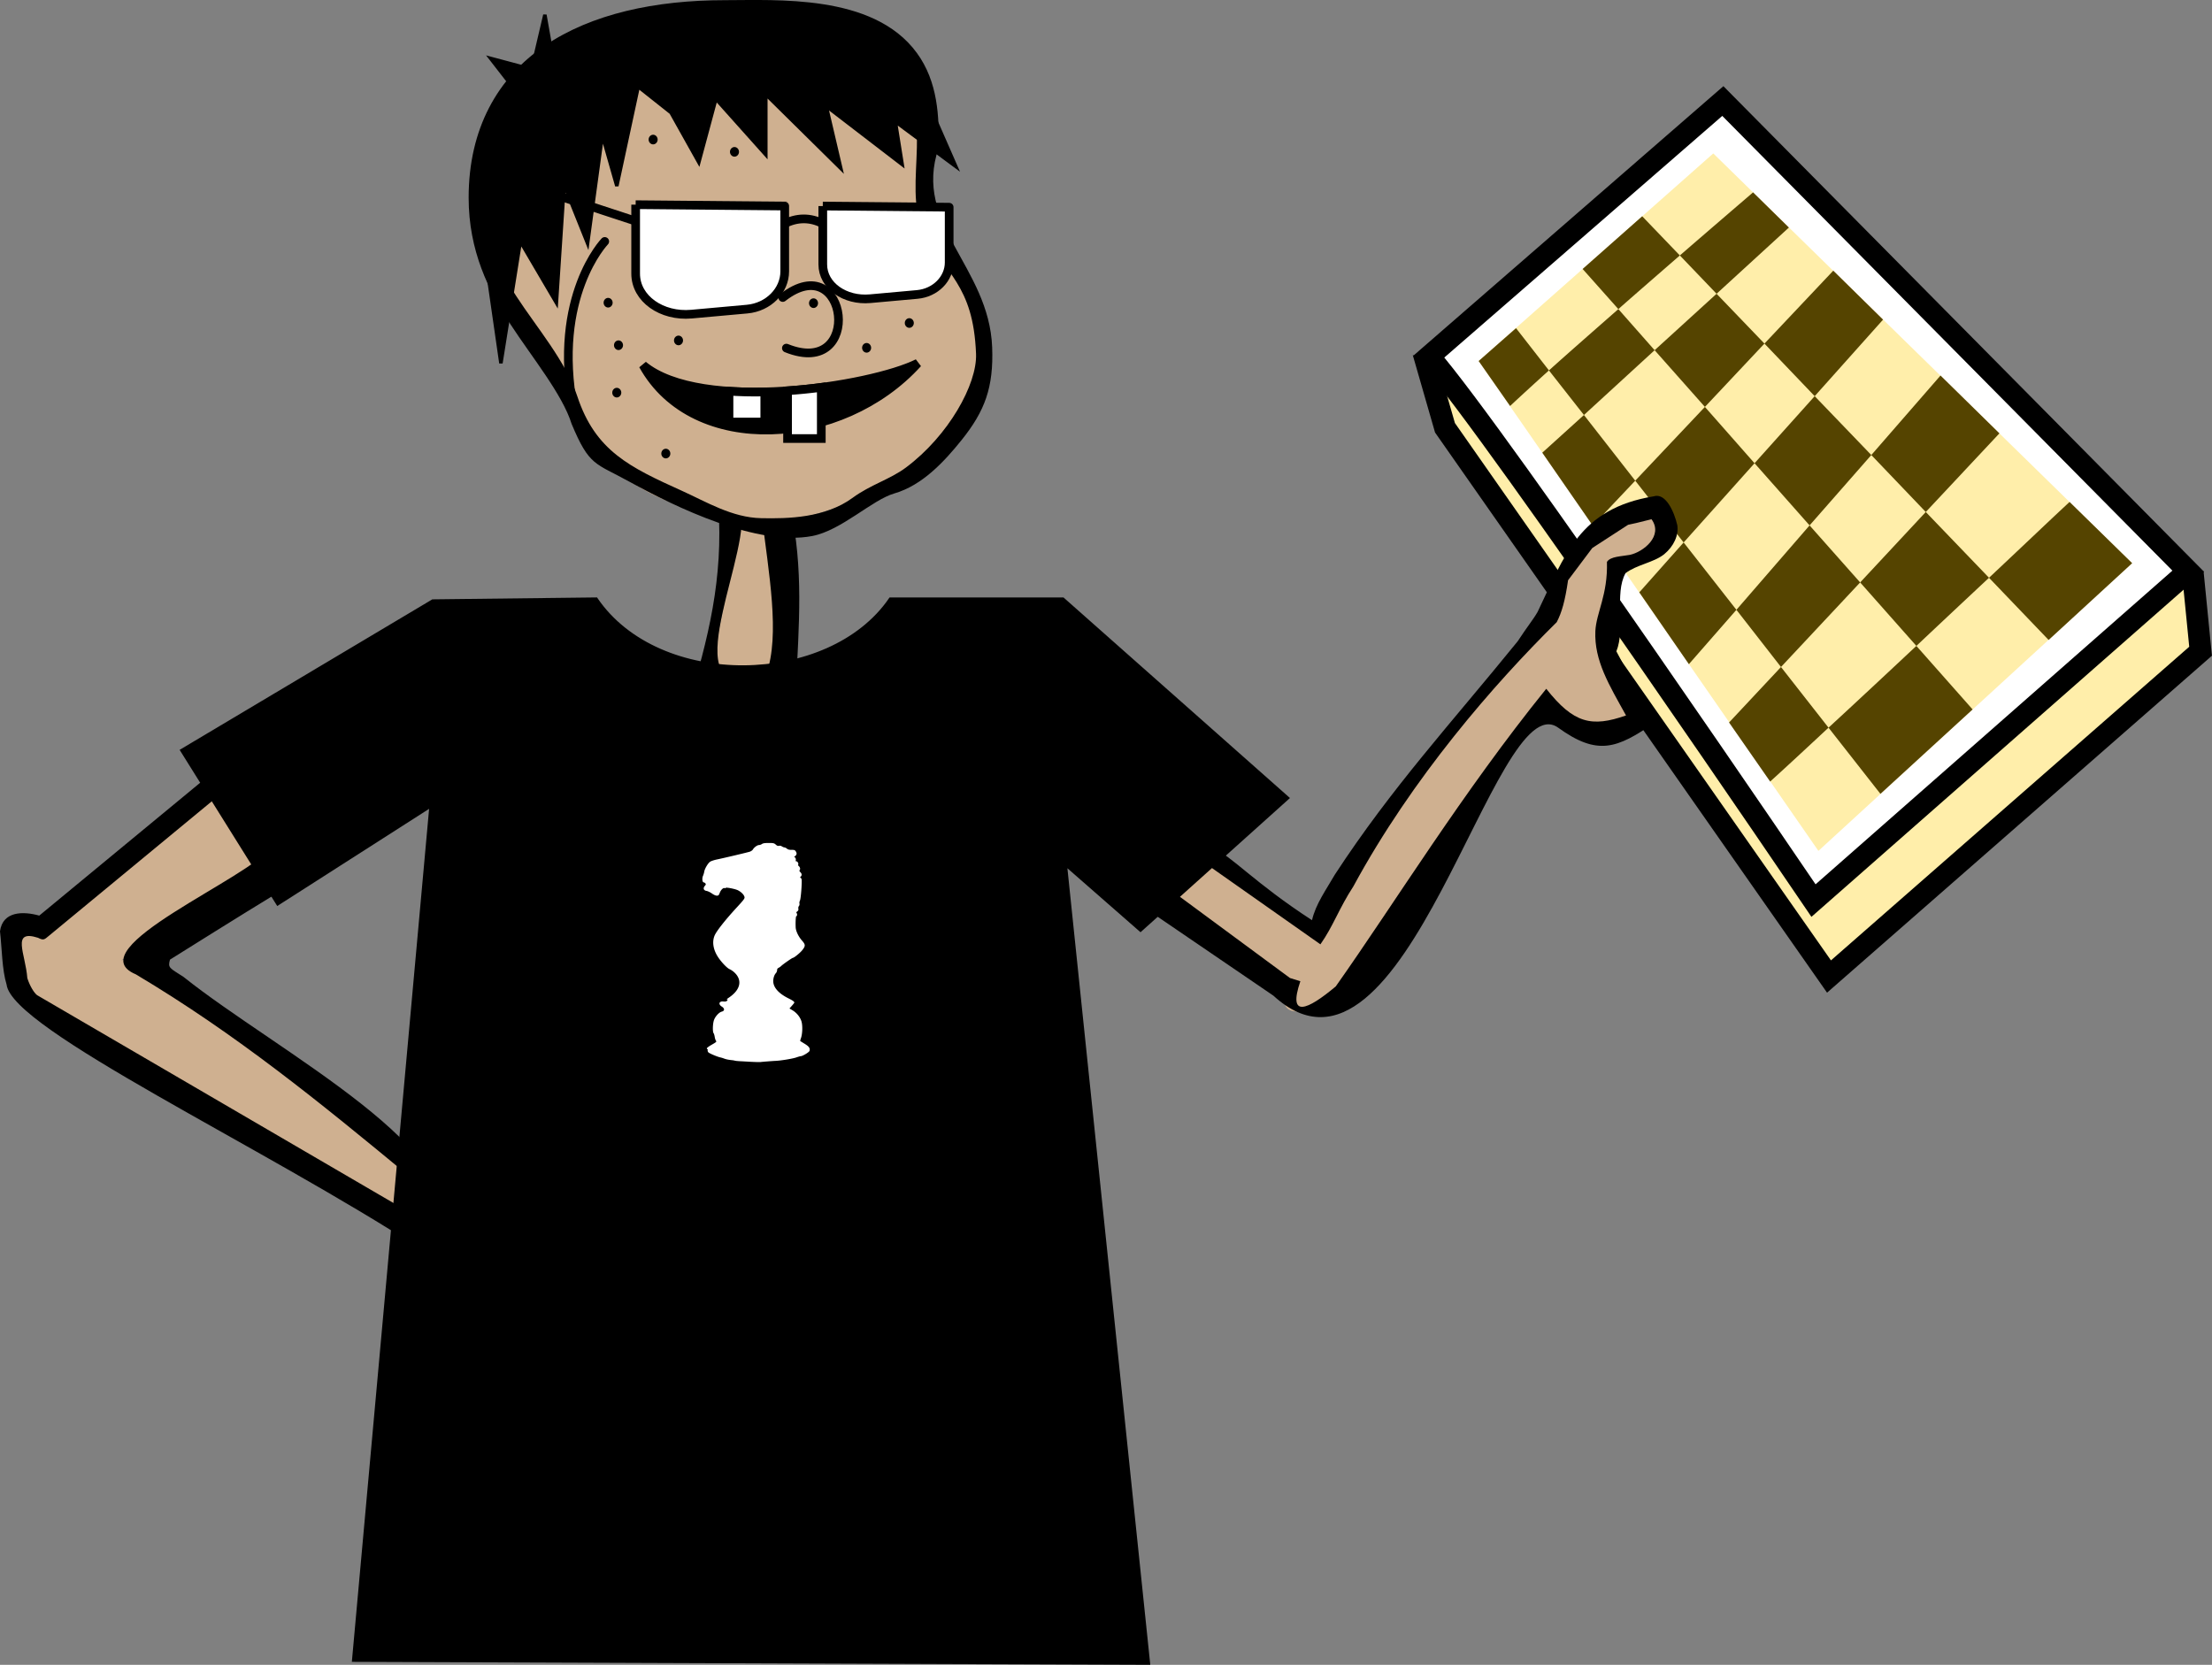 <svg xmlns="http://www.w3.org/2000/svg" viewBox="0 0 383.38 288.58"><rect x="0" y="0" width="383.38" height="288.58" fill="#808080" stroke="none"/><path d="M39.786 133.91L7.248 160.8s-3.529-1.34-4.84-.3c-1.311 1.05.011 4.68.011 4.68-.443 2.85.845 7.36 2.897 8.83l68.166 39.78-.535-10.68s-47.932-39.79-52.038-36.56l28.477-19.1-9.6-13.54z" fill-rule="evenodd" fill="#cfb090"/><g fill="#cfb090"><path d="M133.97 119.88s2.119-21.533-.37-32.572h-7.259c2.489 11.04-5.408 35.762-5.408 35.762z"/><path d="M123.994 85.428l.513 2.297c.864 12.425-1.695 22.965-5.364 34.774l-1.027 3.194 3.26-.796 13.037-3.195 1.298-.308 2.254-2.398c.493-10.831 1.343-20.238-1.002-31.193l-1.856-2.375H126.342zm4.555 3.76h3.453c1.237 10.243 3.24 20.829.814 27.657-16.632 6.43-3.52-18.678-4.267-27.658z" style="block-progression:tb;text-indent:0;text-transform:none" color="#000" fill="#000"/></g><path d="M125.643 1.92c9.119 0 24.898-1.01 31.739 8.37 6.495 8.9 1.119 22.28 4.39 29.03 3.27 6.75 8.771 9.12 9.281 21.95s-22.112 29.37-38.32 29.03c-16.207-.34-29.713-8.1-33.09-18.9-3.542-11.34-16.545-19.58-16.545-37.14 0-22.96 18.835-32.34 42.545-32.34z" fill-rule="evenodd" fill="#cfb090"/><path d="M99.39 70.89c-3.714-19.58 5.424-29.04 5.424-29.04" stroke="#000" stroke-linecap="round" stroke-width="1.505" fill="none"/><g fill-rule="evenodd" stroke="#000" stroke-width="2.334"><path d="M111.458 63.296c10.047 8.357 39.508 3.714 47.607-.336-13.154 14.554-38.824 16.205-47.607.336z" stroke-linecap="round" stroke-width="1.505"/><path d="M126.347 67.81v5.345h6.203v-5.217a68.031 68.031 0 01-6.203-.129zM142.345 67.145a93.977 93.977 0 01-5.848.587v8.286h5.848v-8.873z" color="#000" fill="#fff" stroke-width="1.505"/></g><path d="M135.667 51.57c11.37-8.87 14.082 14.2.626 8.77" stroke="#000" stroke-linecap="round" stroke-width="1.505" fill="none"/><path d="M131.372 1.88c-2.075 0-4.022.05-5.732.05-11.771 0-22.34 2.31-30 7.44l-1.2-6.8-2.224 9.47-7.184-1.92 4.07 5.24c-3.82 4.83-6.006 11.08-6.006 18.9 0 1.81.148 3.5.399 5.13l-.06.1 3.384 23.47 3.368-21.11 6.249 10.64 1.344-20.43 4.062 10.13 2.556-18.74 2.511 8.79 3.706-17.22 5.686 4.51 4.819 8.61 2.959-10.99 8.652 9.68V16.36l13 12.83-2.526-10.79 13.162 10.11-1.182-7.42 10.474 7.76-5.717-13.04c-.517-1.95-1.313-3.82-2.556-5.52-5.558-7.62-17.021-8.39-26.014-8.41z" fill-rule="evenodd" stroke="#000" stroke-width=".602"/><path d="M380.175 100.503l1.226 12.38-64.402 56.386-66.558-95.12-2.848-9.898z" stroke="#000" stroke-width="3.763" fill="#fea"/><path d="M247.69 61.772c12.082 13.889 66.624 94.332 66.624 94.332l64.944-57.097-80.66-81.493z" stroke="#000" stroke-linecap="round" stroke-width="3.763" fill="#fff"/><path d="M256.283 62.567l40.66-35.971 72.596 71.037-54.377 49.856z" fill="#fea"/><path d="M303.839 33.344c-3.048 2.622-7.227 6.202-12.69 10.934l6.364 6.643 12.535-11.478-6.21-6.1zm-6.326 17.577l-10.735 9.782 8.715 9.83 10.318-10.977-8.298-8.635zm8.298 8.635l8.709 9.115 11.849-13.267-8.628-8.486-11.93 12.638zm8.709 9.115l-10.424 11.625 9.537 10.775 10.7-12.197-9.813-10.203zm9.813 10.203l9.44 9.874 12.761-13.631-10.208-10.023-11.993 13.78zm9.44 9.874l-11.373 12.21 9.744 11.003a3339.07 3339.07 0 0112.589-11.81l-10.96-11.403zm10.96 11.402l10.33 10.781 14.478-13.31-10.844-10.615c-3.013 2.781-6.985 6.59-13.964 13.144zm-12.589 11.811c-5.39 5.037-10.497 9.82-15.228 14.171l8.997 11.474 15.975-14.635-9.744-11.01zm-15.228 14.171l-8.237-10.515-9 9.618 7.123 10.237c2.716-2.457 6.162-5.656 10.114-9.34zm-8.237-10.515l13.72-14.659-8.766-9.887-12.68 14.633 7.726 9.913zm-7.726-9.913l-9.147-11.676-7.684 8.648 8.595 12.446 8.236-9.418zm-9.147-11.676l12.29-13.732-8.603-9.763-12.076 12.785 8.389 10.71zm-8.39-10.71l-8.889-11.383-7.22 6.533 8.747 12.641 7.363-7.79zm-8.889-11.383l12.25-11.232-6.286-7.124c-4.126 3.63-8.317 7.288-12.03 10.627l6.066 7.729zm-6.066-7.73l-5.706-7.323-6.474 5.697 5.446 7.793a545.42 545.42 0 016.734-6.166zm12.03-10.626c3.63-3.2 7.249-6.334 10.657-9.3l-6.523-6.792-10.325 9.135 6.191 6.957z" fill="#540"/><path d="M204.076 145.51l25.194 16.345c-4.31-3.517 35.303-49.588 35.303-49.588 3.352-5.25 4.31-4.766 5.438-12.47l4.662-6.185 6.747-4.372s2.575-.455 5.78-1.417c1.689 2.378 2.74 4.549.057 6.798-1.339 1.112-2.988 1.876-5.445 2.362-2.773.55-3.28 7.434-3.28 7.434l.485 4.916c-.265 2.012-1.242 3.147-.538 4.445l5.853 10.927s-4.469 3.112-6.941 2.937c-3.737-.276-9.603-5.857-9.603-5.857l-2.993 1.906-31.758 48.418c-2.137 2.648-3.83 3.3-6.045 2.673-1.66.835-5.706 1.332-4.014-3.462l-33.273-20.99z" fill-rule="evenodd" fill="#cfb090"/><path style="block-progression:tb;text-indent:0;text-transform:none" d="M286.637 86.03c-12.97 2.118-15.457 10.315-20.144 20.04-.686 1.219-1.745 2.487-3.447 5.084-11.51 14.188-21.787 25.282-31.685 40.439-1.526 2.638-3.335 5.144-3.967 7.914-20.1-13.084-14.325-17.363-35.635-10.223l-5.539 1.847 5.568 1.738 28.912 19.716c22.941 21.023 38.3-54.152 49.316-46.48 6.876 4.988 10.266 3.64 16.722-.815-2.197-4.131-4.394-8.263-6.592-12.389 1.616-3.947-.394-9.988 1.586-13.546 1.949-1.483 4.871-1.827 6.692-3.276 1.69-1.392 2.55-3.314 2.282-5.047-.537-2.331-2.012-5.65-4.069-5.002zm-.4 3.973c2.095 2.877-1.408 5.676-3.746 6.175-1.447.272-3.396.255-3.98 1.228.17 5.724-1.85 8.77-2.007 12.001-.217 5.1 2.391 9.33 5.317 14.61-5.949 2.08-9.072 1.403-13.828-4.626-14.573 18.034-26.111 36.908-36.482 51.592-4.94 4.14-8.346 5.582-6.137-.897l-1.8-.56L198.477 151l8.364-2.797 22.01 15.486c2.216-3.136 3.2-6.191 5.716-10.053 10.184-18.8 24.417-35.109 35.236-45.786.878-1.657 1.46-3.734 1.97-7.268l4.2-5.59 6.204-4.026c.312-.04 2.15-.469 4.06-.964z" fill-rule="evenodd" color="#000"/><path d="M74.727 139.62L61.31 287.76l137.72.51-14.409-138.5 13.049 11.42 25.45-22.86-38.914-34.47h-29.867c-10.578 15.44-40.152 15.94-51.023 0l-28.298.33-43.467 25.89 16.593 26.55z" fill-rule="evenodd" stroke="#000" stroke-width=".602"/><path style="block-progression:tb;text-indent:0;text-transform:none" d="M40.158 131.16l-1.579 1.31-31.777 26.24c-2.76-.78-6.334-.8-6.802 2.72.343 2.98.333 6.59 1.141 9.23.929 7.8 44.467 28.06 72.086 46.05l2.304.45-.17-3.47c8.062-13.31-27.544-31.53-43.56-44.36-2.416-1.56-2.754-1.55-2.339-2.99 23.776-14.9 21.136-12.95 23.793-14.77l-2.334-5.22-9.597-13.54zm-.729 5.49l7.313 10.3c-2.935 5.04-33.674 17.56-23.201 21.94 17.379 10.35 31.814 22.12 47.568 35.15l.316 6.37-65.012-37.92c-.005-.01-.018-.02-.024-.03-.445-.33-1.209-1.5-1.652-2.91-.321-4.26-2.834-8.48 1.846-7 .959.49 1.097.33 1.871-.32zM125.646.03c-12.103 0-23.109 2.37-31.233 7.89S81.224 22.27 81.224 34.26c0 9.24 3.47 16.14 7.243 21.94 3.774 5.79 8.991 12.12 10.606 17.28 3.083 7.38 4.066 6.73 10 10.01 8.19 4.52 22.207 11.25 31.715 9.42 5.044-.97 10.37-6.27 14.22-7.38 4.851-1.4 8.666-5.53 11.66-9.26 4.04-5.04 5.55-9.12 5.293-16.05-.52-14.04-13.81-21.31-9.287-34.56.126-5.4-.105-11.47-3.763-16.48-3.845-5.27-10.068-7.49-16.256-8.45s-12.519-.7-17.009-.7zm0 3.77c4.629 0 10.734-.23 16.426.66 5.692.88 10.796 2.83 13.791 6.94 2.838 3.89 3.169 8.96 3.048 14.17-.121 5.2-.857 10.4 1.167 14.58 1.778 3.67 4.036 6.01 5.757 8.84 1.722 2.83 3.086 6.19 3.331 12.34.21 5.28-4.79 14.21-12.136 19.7-2.767 2.07-6.171 2.99-9.254 5.26-4.781 3.51-11.218 3.63-15.859 3.53-5.025-.1-9.476-2.82-13.741-4.75-9.001-4.07-14.984-6.89-18.113-16.36-2.027-6.14-6.972-11.83-10.585-17.38-3.613-5.55-4.491-8.76-4.491-17.07 0-10.97 4.332-18.31 11.552-23.22 7.221-4.91 17.5-7.24 29.107-7.24z" fill-rule="evenodd" color="#000"/><g stroke="#000" stroke-width="2.334"><path d="M110.169 35.478v11.947c0 4.378 4.552 7.489 9.672 7.026l9.634-.87c3.746-.338 6.532-3.241 6.532-6.535V35.712l-25.838-.234" stroke-linejoin="round" fill-rule="evenodd" color="#000" fill="#fff" stroke-width="1.505"/><path d="M135.897 38.823c2.147-1.14 4.559-1.208 6.803 0M110.11 38.305l-14.92-4.894" fill="none" stroke-width="1.505"/><path d="M142.603 35.717v10.112c0 3.706 3.863 6.34 8.202 5.948l8.164-.737c3.179-.287 5.539-2.743 5.539-5.532v-9.594l-21.905-.197" stroke-linejoin="round" fill-rule="evenodd" color="#000" fill="#fff" stroke-width="1.505"/></g><path d="M107.682 68.06c0 .464-.362.837-.783.837s-.783-.373-.783-.837.361-.837.783-.837.783.373.783.837zM107.982 59.84c0 .464-.362.837-.783.837s-.783-.373-.783-.837.361-.837.783-.837.783.373.783.837zM118.382 59.01c0 .464-.362.837-.783.837s-.783-.373-.783-.837.361-.837.783-.837.783.373.783.837zM116.182 78.62c0 .464-.362.837-.783.837s-.783-.373-.783-.837.361-.837.783-.837.783.373.783.837zM106.182 52.47c0 .464-.362.837-.783.837s-.783-.373-.783-.837.361-.837.783-.837.783.373.783.837zM141.782 52.55c0 .464-.362.837-.783.837s-.783-.373-.783-.837.361-.837.783-.837.783.373.783.837zM158.382 55.99c0 .464-.362.837-.783.837s-.783-.373-.783-.837.361-.837.783-.837.783.373.783.837zM150.982 60.29c0 .464-.362.837-.783.837s-.783-.373-.783-.837.361-.837.783-.837.783.373.783.837zM128.082 26.32c0 .464-.362.837-.783.837s-.783-.373-.783-.837.361-.837.783-.837.783.373.783.837zM113.982 24.19c0 .464-.362.837-.783.837s-.783-.373-.783-.837.361-.837.783-.837.783.373.783.837z"/><path d="M131.854 184.09c.028-.02 2.038-.18 2.542-.2.885-.03 3.015-.38 3.629-.6.339-.12.696-.22.793-.22.303-.01 1.425-.69 1.486-.91.131-.46-.066-.75-.823-1.22-.409-.25-.763-.47-.786-.49-.024-.02.033-.25.127-.51.258-.72.305-2.13.094-2.87-.212-.74-.831-1.52-1.565-1.95l-.522-.31.423-.48c.232-.26.421-.5.42-.54-.007-.18-.237-.35-1.084-.77-1.663-.84-2.558-1.87-2.571-2.94-.006-.52.177-1.09.442-1.38.161-.18.229-.37.246-.7.004-.07.12-.18.259-.25.138-.07.334-.21.434-.31.295-.29 1.895-1.41 2.025-1.41.193 0 1.251-.86 1.608-1.31.599-.75.594-.98-.038-1.69-.601-.68-1.059-1.64-1.088-2.28-.04-.87.015-1.93.099-1.93.148 0 .204-.36.08-.52-.098-.12-.076-.19.107-.33.168-.13.215-.25.176-.46-.032-.17.008-.35.097-.45.088-.1.128-.28.097-.44a.85.85 0 01.079-.51c.125-.22.293-1.97.313-3.25.006-.42-.035-.6-.159-.67-.151-.09-.152-.11-.008-.24.223-.21.195-.52-.07-.77-.177-.18-.2-.26-.106-.38.133-.18.044-.51-.185-.69-.084-.07-.121-.18-.082-.25.098-.17-.124-.57-.32-.56-.105 0-.141-.06-.102-.18.079-.23-.128-.62-.284-.53-.068.03.003-.04.157-.18.319-.27.349-.51.113-.86-.134-.2-.262-.24-.711-.24-.392.01-.623-.05-.813-.21-.145-.12-.34-.21-.432-.21-.093 0-.283-.08-.424-.17-.155-.11-.353-.15-.505-.11-.181.05-.339 0-.57-.21-.287-.25-.411-.28-1.235-.28-.677 0-.98.05-1.162.18-.135.1-.367.18-.514.18-.3.01-.832.4-1.059.78-.083.14-.336.31-.562.38-.562.17-4.624 1.13-5.715 1.35-.501.11-1.008.28-1.17.41-.37.29-.895 1.2-.975 1.68-.035.21-.124.52-.199.69-.222.49-.144 1.19.131 1.19.072 0 .191.07.264.17.11.13.094.21-.098.43-.348.41-.216.79.304.87.221.04.641.24.933.45.323.23.654.38.846.37.275 0 .34-.06.505-.49.204-.53.614-.92.869-.82.086.04.156.03.155-.03-.002-.15 1.629.16 2.125.41.573.29 1.04.76 1.137 1.15.066.27-.067.45-1.488 1.99-1.897 2.07-3.374 3.95-3.693 4.71-.461 1.1-.24 2.46.613 3.75.581.88 1.559 1.9 1.998 2.08.226.1.602.35.837.58 1.4 1.32 1.043 2.98-.931 4.32-.337.23-.532.38-.434.35.221-.09.237.07.028.26-.094.08-.31.12-.56.09-.767-.1-.962.47-.3.88.514.32.517.74.006.87-.5.12-1.187.89-1.386 1.54-.201.66-.228 1.97-.044 2.2.067.08.156.38.197.65s.141.57.222.67c.132.15.051.23-.722.67-.478.27-.868.56-.867.64s.046.14.101.14.074.08.042.17c-.033.1.022.27.121.38.167.19 1.616.8 2.153.9.128.03.363.1.521.16.358.14.717.22 1.316.29.255.02.534.07.62.1.085.03.48.07.878.09.397.02 1.117.06 1.599.09.885.05 1.964.08 1.995.05z" fill="#fff"/></svg>